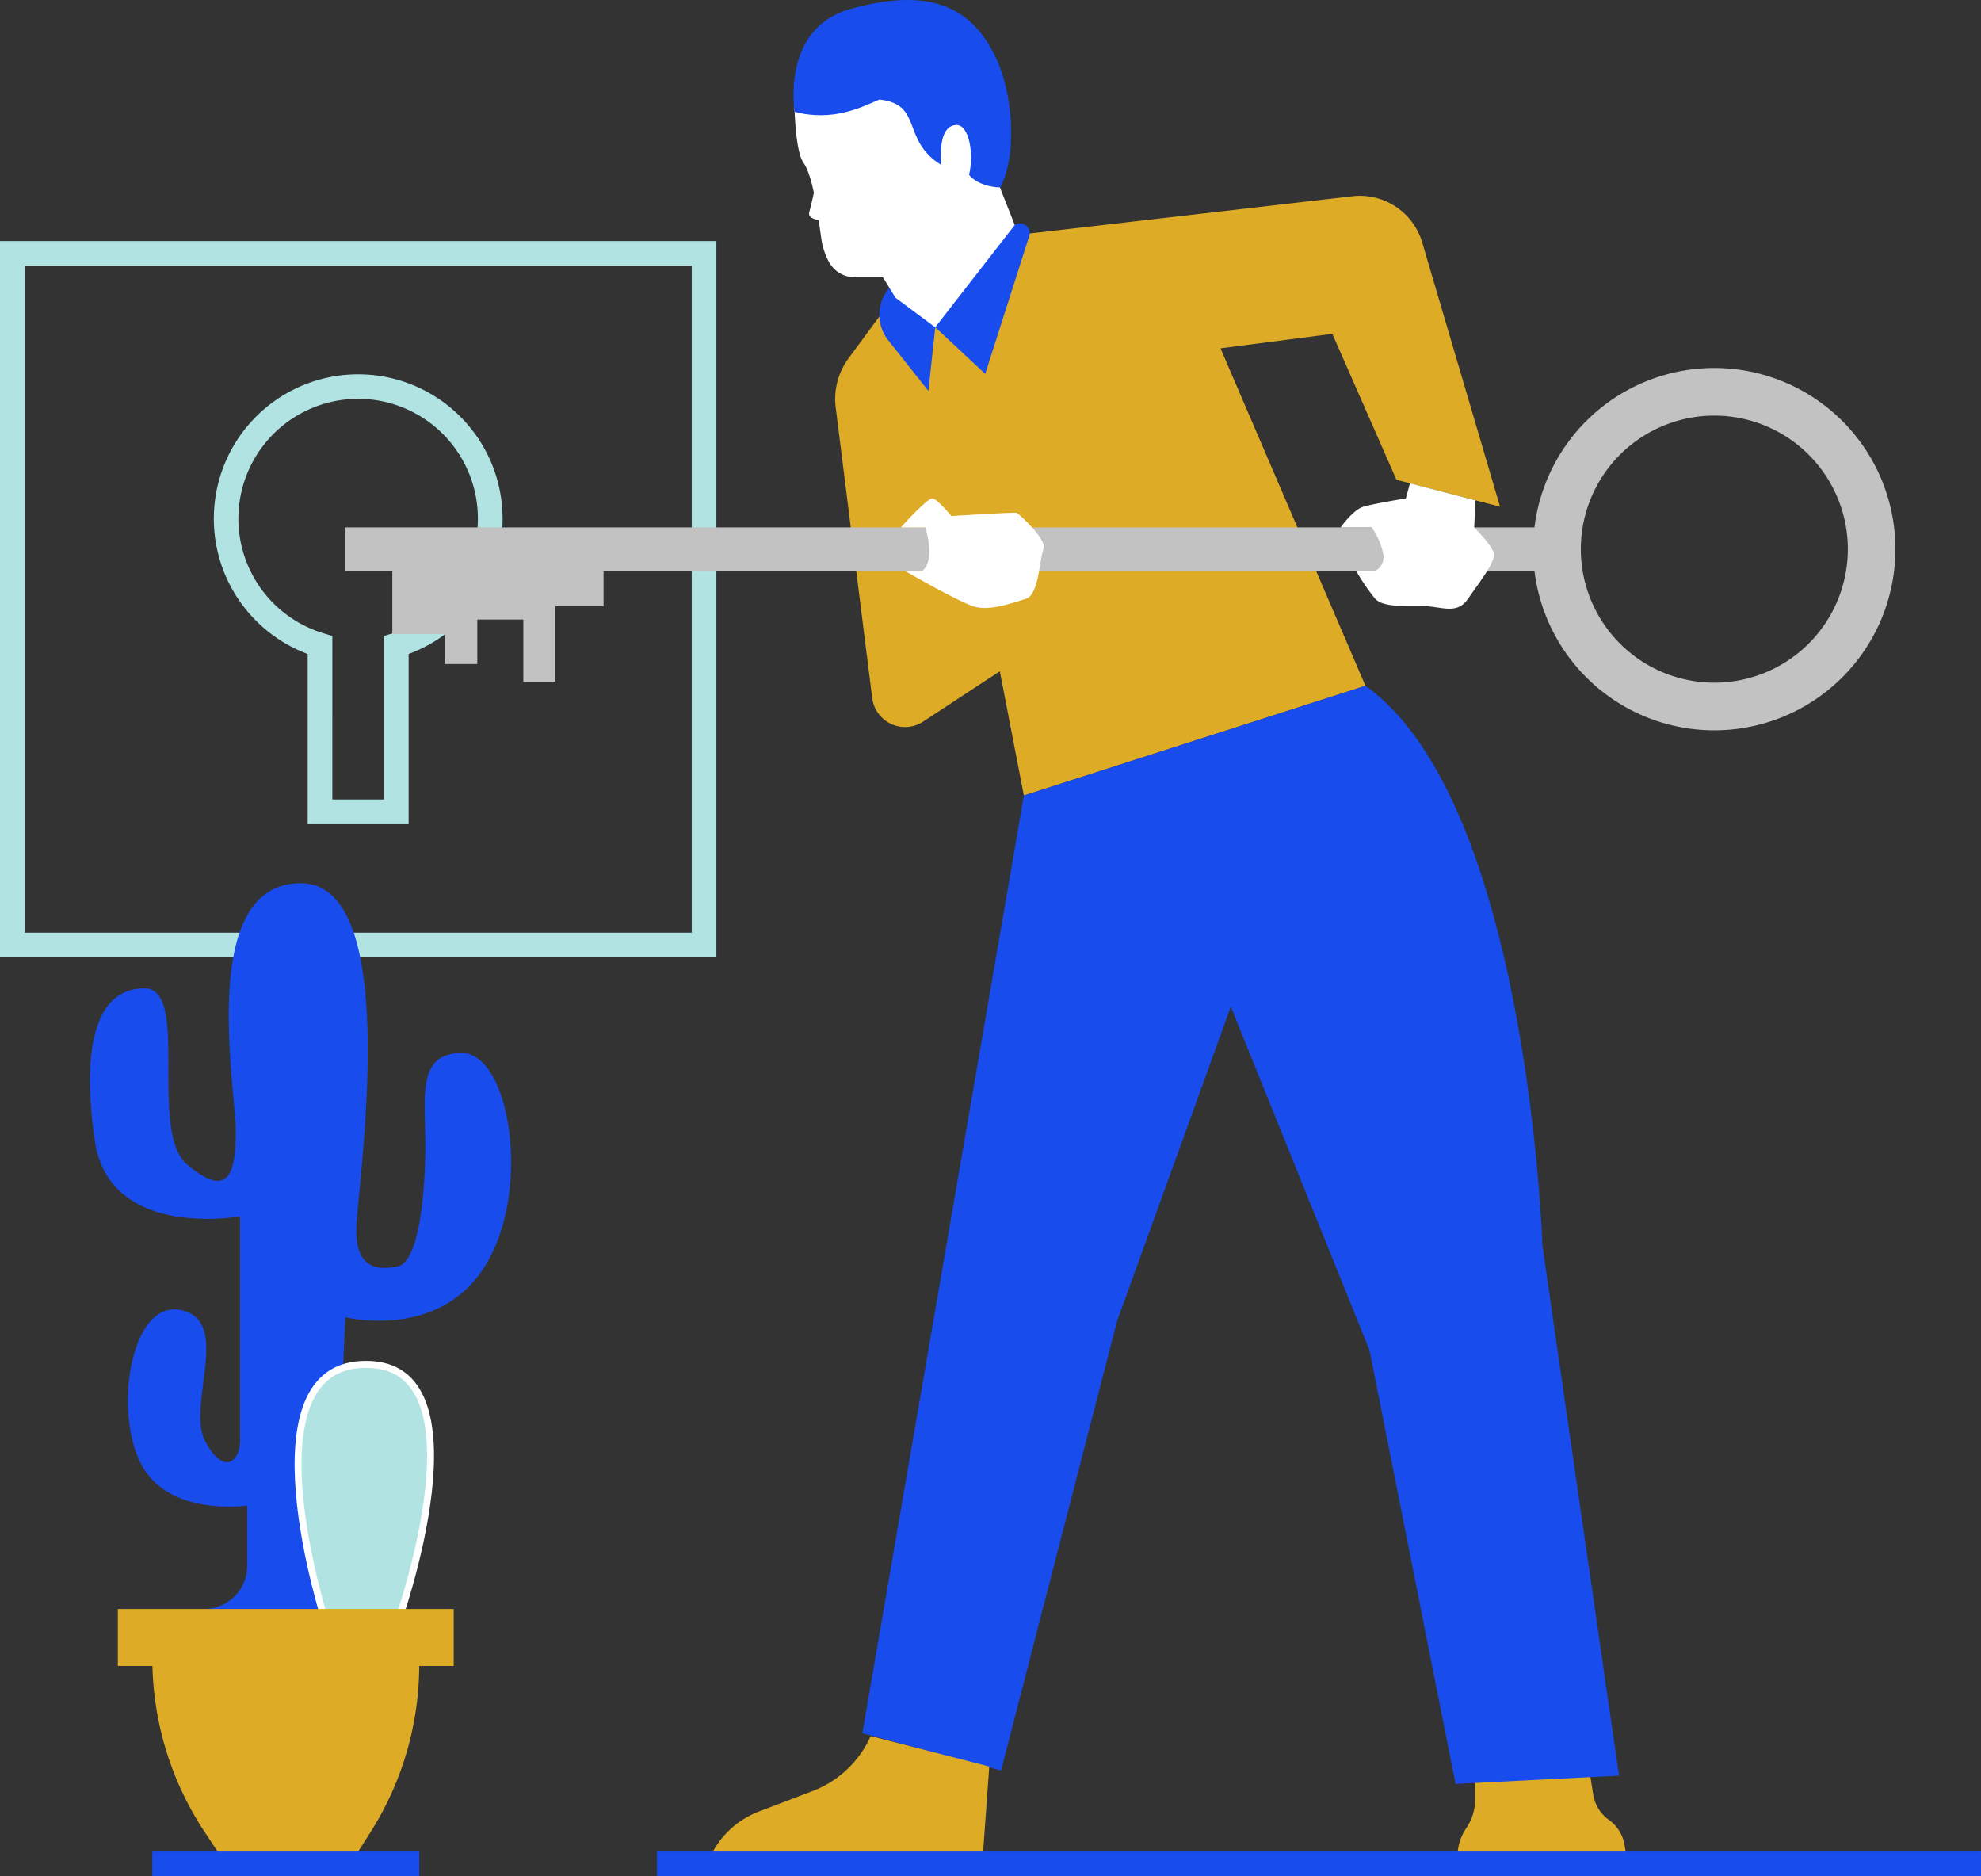 <?xml version="1.0" encoding="UTF-8"?> <svg xmlns="http://www.w3.org/2000/svg" width="333.064" height="315.379" viewBox="0 0 333.064 315.379"><rect x="0" y="0" width="333.064" height="315.379" fill="#333333" stroke="none"/><g transform="translate(-420.565 -306.186)"><path d="M459.068,391.859H442.1V363.245a24.273,24.273,0,1,1,32.765-22.739,24.1,24.1,0,0,1-15.794,22.739Zm-12.826-4.152h8.68V360.214l1.472-.445a20.134,20.134,0,1,0-11.623,0l1.472.445Z" transform="translate(30.196 52.871)" fill="#b1e3e3"></path><path d="M541.011,433.066H420.565V312.657H541.011Zm-116.294-4.152H536.865v-112.1H424.717Z" transform="translate(0 34.052)" fill="#b1e3e3"></path><path d="M462.657,354.9v3.15a8.587,8.587,0,0,1-1.472,4.81,8.44,8.44,0,0,0-1.49,4.8v.846h28.557l-.482-2.806a6.434,6.434,0,0,0-2.624-4.2,6.5,6.5,0,0,1-2.605-4.07l-.582-3.62Z" transform="translate(205.921 250.598)" fill="#ddab26"></path><path d="M471.217,318.291l58.723-6.776a10.94,10.94,0,0,1,11.755,7.8L554.771,363.7l-17.416-4.521-10.784-24.537-18.8,2.436L532.138,393.8,474.711,412.24l-4.046-20.879-12.876,8.454a5.563,5.563,0,0,1-8.58-3.97l-6.137-48.854a11.5,11.5,0,0,1,2.129-8.185l8.83-11.993Z" transform="translate(117.997 27.661)" fill="#ddab26"></path><path d="M445.859,323h0a6.929,6.929,0,0,0-.175,8.849l6.738,8.492,1.153-10.7,8.4,7.834,7.4-23.165a1.624,1.624,0,0,0-2.43-1.86Z" transform="translate(124.235 31.558)" fill="#194ced"></path><path d="M470.871,343.037l-27.154,157.62,23.321,6.269,19.495-75.507,19.132-52.893,23.321,57.759,14.46,72.9,27.486-1.39-12.876-89.077S555.684,344.1,528.3,324.594Z" transform="translate(121.837 96.87)" fill="#194ced"></path><path d="M466.906,352.784h0a17.551,17.551,0,0,1-9.788,9.256l-8.974,3.419a14.909,14.909,0,0,0-8.567,8.423h46.111l1.152-15.976Z" transform="translate(100.05 245.22)" fill="#ddab26"></path><path d="M522.628,346.512a30.451,30.451,0,1,1-30.454-30.448,30.443,30.443,0,0,1,30.454,30.448m-30.454-22.445a22.445,22.445,0,1,0,22.457,22.445,22.453,22.453,0,0,0-22.457-22.445" transform="translate(216.609 51.981)" fill="#c2c2c2"></path><rect width="203.982" height="7.306" transform="translate(478.527 394.84)" fill="#c2c2c2"></rect><rect width="10.792" height="11.831" transform="translate(486.526 400.928)" fill="#c2c2c2"></rect><rect width="5.397" height="19.312" transform="translate(495.412 398.492)" fill="#c2c2c2"></rect><rect width="5.397" height="19.314" transform="translate(508.553 401.45)" fill="#c2c2c2"></rect><rect width="10.79" height="11.831" transform="translate(499.757 398.493)" fill="#c2c2c2"></rect><rect width="10.79" height="11.831" transform="translate(511.249 396.232)" fill="#c2c2c2"></rect><path d="M445.408,331.743s9.043,5.223,11.667,6.006c2.605.783,6.438-.614,8.692-1.309s2.267-6.782,2.962-8.348-4.114-5.918-4.49-6.087-11,.52-11,.52-2.267-2.78-3.138-2.956-5.354,4.872-5.354,4.872h4.133s1.735,5.568-.514,7.3Z" transform="translate(127.279 70.402)" fill="#fff"></path><path d="M468.211,319.158l-.689,2.543s-5.392.877-7.152,1.4c-1.734.52-3.814,3.482-3.814,3.482h5.217a11.153,11.153,0,0,1,1.916,4.328,2.621,2.621,0,0,1-1.315,2.975h-3.206a34.449,34.449,0,0,0,3.206,4.7c1.315,1.384,4.791,1.215,7.929,1.215s5.749,1.566,7.665-1.215,4.7-6.3,4.346-7.678-3.3-4.328-3.3-4.328l.213-4.553Z" transform="translate(189.407 68.263)" fill="#fff"></path><path d="M458.929,350.452l-2.11-3.438H452.1a4.954,4.954,0,0,1-4.4-2.662,11.763,11.763,0,0,1-1.209-3.639c-.564-3.82-1.328-10.508-3.05-12.988s-1.559-13.446-1.559-13.446,15.324-8.905,23.729-6.619,12.043,13.946,11.654,17.961-.764,6.306-.764,6.306l2.48,6.3-13.37,17.191Z" transform="translate(112.192 5.783)" fill="#fff"></path><path d="M476.592,337.7s-3.494-.025-5.217-2.129c.871-3.332.056-8.567-2.229-8.373-2.311.188-2.661,3.438-2.486,6.682-6.738-4.177-2.962-10.177-10.358-10.959-2.856,1.221-7.747,3.776-14.241,2.06,0,0-2.342-13.978,9.312-17.265,13.652-3.864,20.059,0,23.873,6.876s4.2,18.142,1.346,23.108" transform="translate(112.108 0)" fill="#194ced"></path><path d="M443.3,311.219s-.676,3.169-.977,4.158c-.407,1.44,2.837,1.44,2.837,1.44Z" transform="translate(114.298 26.485)" fill="#fff"></path><rect width="222.605" height="4.153" transform="translate(531.023 617.413)" fill="#194ced"></rect><path d="M437,385.227h20.929l3.3-5.154a52.7,52.7,0,0,0,8.3-28.394V350.7H424.655a52.788,52.788,0,0,0,8.761,29.114Z" transform="translate(21.523 234.263)" fill="#ddab26"></path><path d="M449.409,444.66V434.5s-13.251,1.973-17.879-7.07-1.647-27.668,6.832-25.77.852,16.019,3.952,21.956c3.125,5.937,5.905,3.538,5.905-.138V385.893s-22.006,4-24.424-12.707.57-25.62,8.342-25.62.563,24.1,7.214,29.647c6.632,5.555,8.141,1.991,8.141-5.555s-6.475-41.764,10.928-41.764,9.487,51.02,9.343,57.984,3.67,7.051,6.933,6.438,4.522-10.377,4.666-19.132-1.81-16.746,6.156-16.746,11.792,22.726,4.026,35.571c-7.79,12.845-23.628,8.836-23.628,8.836L463.97,444.4a7.232,7.232,0,0,0,7.221,7.484H442.17a7.236,7.236,0,0,0,7.239-7.227" transform="translate(12.713 124.761)" fill="#194ced"></path><path d="M433.143,385.956c-1.1-3.545-8.724-29.277-1.5-39.234a9.686,9.686,0,0,1,8.336-3.914c3.6,0,6.331,1.3,8.122,3.845,6.989,9.926-1.528,35.815-2.718,39.3Z" transform="translate(42.118 192.721)" fill="#b1e3e3"></path><path d="M440.468,343.891c3.438,0,5.937,1.171,7.64,3.588,6.619,9.387-1.1,33.723-2.655,38.389H434.061c-1.434-4.734-8.279-28.889-1.453-38.308,1.791-2.467,4.365-3.67,7.859-3.67m0-1.178c-21.762,0-7.258,44.326-7.258,44.326h13.076s15.926-44.326-5.818-44.326" transform="translate(41.626 192.226)" fill="#fff"></path><rect width="44.871" height="4.153" transform="translate(446.18 617.413)" fill="#194ced"></rect><rect width="56.471" height="9.576" transform="translate(440.379 576.649)" fill="#ddab26"></rect></g></svg> 